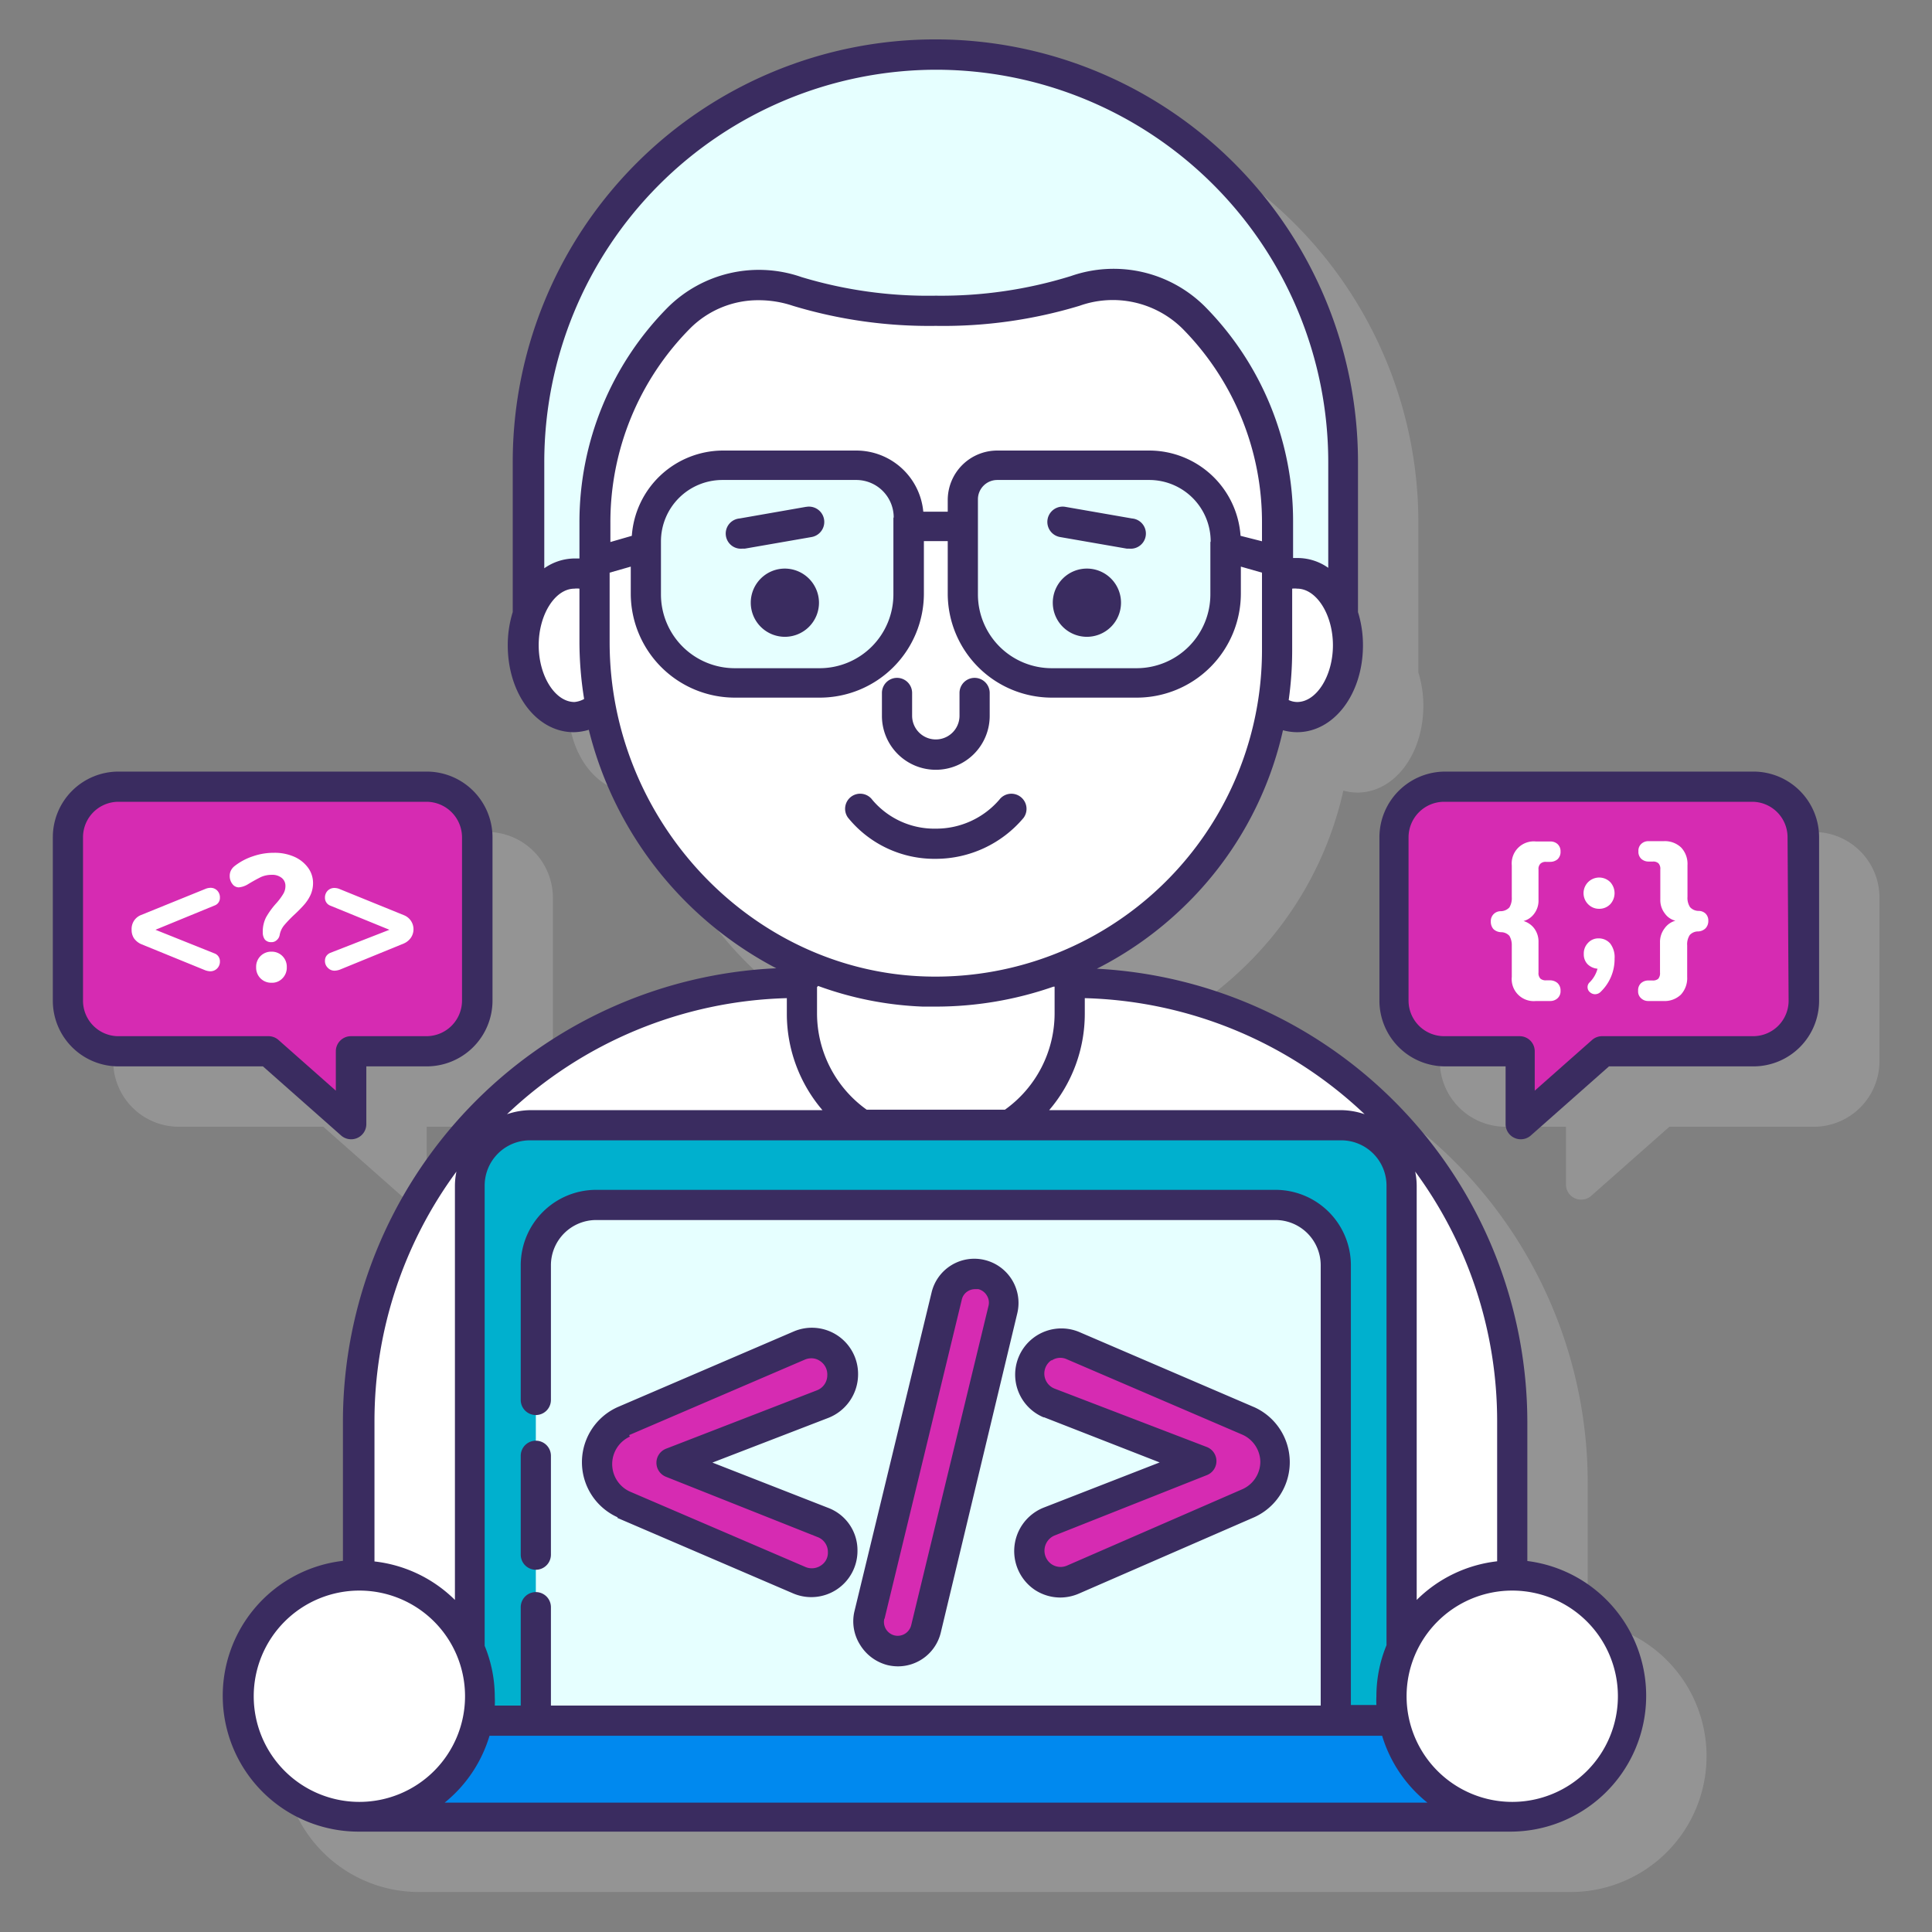 <svg id="Layer_1" data-name="Layer 1" xmlns="http://www.w3.org/2000/svg" viewBox="0 0 128 128"><rect x="0" y="0" width="128" height="128" fill="#808080" stroke="none"/><defs><style>.cls-1{fill:#e6e7e8;opacity:0.2;}.cls-2{fill:#fff;}.cls-3{fill:#e6ffff;}.cls-4{fill:#d62bb2;}.cls-5{fill:#00b0ce;}.cls-6{fill:#0089ef;}.cls-7{fill:#3a2c60;}</style></defs><path class="cls-1" d="M120.15,55.12H99.75a4.36,4.36,0,0,0-4.36,4.35V70.3a4.36,4.36,0,0,0,4.36,4.35h4v3.83a1,1,0,0,0,.59.91,1,1,0,0,0,.41.09,1,1,0,0,0,.67-.25l5.18-4.58h9.57a4.35,4.35,0,0,0,4.35-4.35V59.47A4.35,4.35,0,0,0,120.15,55.12Z"/><path class="cls-1" d="M26.6,79.23a1,1,0,0,0,.67.25,1,1,0,0,0,.41-.09,1,1,0,0,0,.59-.91V74.65h4a4.36,4.36,0,0,0,4.36-4.35V59.47a4.36,4.36,0,0,0-4.36-4.35H11.85A4.35,4.35,0,0,0,7.5,59.47V70.3a4.35,4.35,0,0,0,4.35,4.35h9.57Z"/><path class="cls-1" d="M105.19,107.44V98.18a30.11,30.11,0,0,0-28.52-30,23.6,23.6,0,0,0,5.72-4.07A23.27,23.27,0,0,0,89,52.38a3.6,3.6,0,0,0,.93.13c2.45,0,4.37-2.53,4.37-5.76a7.4,7.4,0,0,0-.33-2.2V34.61a28,28,0,1,0-56,0v9.94a7.4,7.4,0,0,0-.33,2.2c0,3.23,1.92,5.76,4.37,5.76a3.59,3.59,0,0,0,1-.16,24.46,24.46,0,0,0,12.42,15.8,30.09,30.09,0,0,0-28.71,30v9.26a9,9,0,0,0,1,17.94h76.38a9,9,0,0,0,1-17.94Z"/><path class="cls-2" d="M23.81,120.38V94.18A29.07,29.07,0,0,1,52.88,65.11H71.12a29.08,29.08,0,0,1,29.07,29.07v26.2Z"/><path class="cls-2" d="M53.13,67.18V65.11h-.25A29.08,29.08,0,0,0,23.81,94.18v3A29.08,29.08,0,0,1,52.88,68.11h.3C53.15,67.81,53.13,67.49,53.13,67.18Z"/><path class="cls-2" d="M71.12,65.11h-.25v2.07c0,.31,0,.63-.05.93h.3a29.08,29.08,0,0,1,29.07,29.07v-3A29.08,29.08,0,0,0,71.12,65.11Z"/><path class="cls-2" d="M57.06,74.55h9.88a8.86,8.86,0,0,0,3.93-7.37V63.94a22.42,22.42,0,0,1-8.73,1.76h-.28a22.42,22.42,0,0,1-8.73-1.76v3.24A8.86,8.86,0,0,0,57.06,74.55Z"/><path class="cls-3" d="M62,3.62h0a27,27,0,0,0-27,27V40.75c.53-1.62,1.69-2.75,3-2.75a2.63,2.63,0,0,1,1.33.38V34.63A19.25,19.25,0,0,1,45,21.06a7.56,7.56,0,0,1,7.83-1.75A30.31,30.31,0,0,0,62,20.59a30.31,30.31,0,0,0,9.21-1.28A7.56,7.56,0,0,1,79,21.06a19.25,19.25,0,0,1,5.57,13.57v3.75A2.63,2.63,0,0,1,85.94,38c1.35,0,2.51,1.13,3,2.75V30.61A27,27,0,0,0,62,3.62Z"/><path class="cls-2" d="M85.94,38a2.63,2.63,0,0,0-1.33.38v4.71a22.54,22.54,0,0,1-.32,3.79,2.65,2.65,0,0,0,1.65.63c1.86,0,3.37-2.13,3.37-4.76S87.8,38,85.94,38Z"/><path class="cls-2" d="M39.39,42.55V38.38A2.63,2.63,0,0,0,38.06,38c-1.86,0-3.37,2.13-3.37,4.75s1.51,4.76,3.37,4.76a2.69,2.69,0,0,0,1.73-.69A23.23,23.23,0,0,1,39.39,42.55Z"/><path class="cls-2" d="M79,21.06a7.56,7.56,0,0,0-7.83-1.75A30.31,30.31,0,0,1,62,20.59a30.31,30.31,0,0,1-9.21-1.28A7.56,7.56,0,0,0,45,21.06a19.25,19.25,0,0,0-5.57,13.57v7.92c0,12.26,9.53,22.7,21.79,23.14a22.62,22.62,0,0,0,23.43-22.6V34.63A19.25,19.25,0,0,0,79,21.06Z"/><path class="cls-3" d="M47.86,30.8h8.88a3.48,3.48,0,0,1,3.48,3.48v5.06a5.89,5.89,0,0,1-5.89,5.89H48.68a5.89,5.89,0,0,1-5.89-5.89V35.87A5.07,5.07,0,0,1,47.86,30.8Z"/><path class="cls-3" d="M69.68,30.8h5.65a5.89,5.89,0,0,1,5.89,5.89v6.25a2.29,2.29,0,0,1-2.29,2.29H68.86a5.07,5.07,0,0,1-5.07-5.07V36.69a5.89,5.89,0,0,1,5.89-5.89Z" transform="translate(145 76.02) rotate(-180)"/><path class="cls-4" d="M116.15,52.12H95.75a3.35,3.35,0,0,0-3.36,3.35V66.3a3.35,3.35,0,0,0,3.36,3.35h5v4.83l5.47-4.83h10a3.35,3.35,0,0,0,3.35-3.35V55.47A3.35,3.35,0,0,0,116.15,52.12Z"/><path class="cls-2" d="M103.19,65.13a.66.66,0,0,1,.2.51.63.63,0,0,1-.2.5.71.71,0,0,1-.49.18h-.94a1.46,1.46,0,0,1-1.6-1.6V62.63A1.19,1.19,0,0,0,100,62a.75.75,0,0,0-.56-.24.77.77,0,0,1-.5-.21.74.74,0,0,1-.17-.5.65.65,0,0,1,.67-.68.8.8,0,0,0,.56-.25,1.19,1.19,0,0,0,.16-.68v-2.1a1.46,1.46,0,0,1,1.6-1.59h.94a.7.7,0,0,1,.49.17.64.64,0,0,1,.2.5.66.66,0,0,1-.2.51.75.75,0,0,1-.49.17h-.27a.5.5,0,0,0-.37.12.49.49,0,0,0-.13.4v2a1.43,1.43,0,0,1-.29.92,1.27,1.27,0,0,1-.7.48,1.39,1.39,0,0,1,.7.48,1.47,1.47,0,0,1,.29.93v2a.52.52,0,0,0,.13.41.54.54,0,0,0,.37.11h.27A.75.75,0,0,1,103.19,65.13Z"/><path class="cls-2" d="M105.22,59.91a1,1,0,0,1,1.46-1.47,1.08,1.08,0,0,1,0,1.47,1,1,0,0,1-.73.3A1,1,0,0,1,105.22,59.91Zm1.46,2.6a1.48,1.48,0,0,1,.29,1,3,3,0,0,1-.9,2.18.54.54,0,0,1-.39.18.52.52,0,0,1-.35-.14.43.43,0,0,1-.15-.33.42.42,0,0,1,.13-.31,2,2,0,0,0,.53-.91,1.07,1.07,0,0,1-.66-.3.93.93,0,0,1-.25-.67,1,1,0,0,1,.28-.74.92.92,0,0,1,.7-.3A1,1,0,0,1,106.68,62.51Z"/><path class="cls-2" d="M113,60.53a.64.64,0,0,1,.18.47.7.7,0,0,1-.18.5.74.74,0,0,1-.49.21.74.74,0,0,0-.56.24,1.11,1.11,0,0,0-.17.68v2.09a1.61,1.61,0,0,1-.42,1.18,1.56,1.56,0,0,1-1.16.42h-1a.67.67,0,0,1-.47-.18.6.6,0,0,1-.2-.5.63.63,0,0,1,.2-.51.71.71,0,0,1,.47-.17h.29a.54.54,0,0,0,.37-.11.56.56,0,0,0,.12-.41v-2a1.48,1.48,0,0,1,.3-.93A1.31,1.31,0,0,1,111,61a1.21,1.21,0,0,1-.7-.48,1.43,1.43,0,0,1-.3-.92v-2a.53.53,0,0,0-.12-.4.5.5,0,0,0-.37-.12h-.29a.71.71,0,0,1-.47-.17.63.63,0,0,1-.2-.51.61.61,0,0,1,.2-.5.67.67,0,0,1,.47-.17h1a1.56,1.56,0,0,1,1.16.42,1.58,1.58,0,0,1,.42,1.17v2.1a1.11,1.11,0,0,0,.17.68.76.76,0,0,0,.57.25A.66.66,0,0,1,113,60.53Z"/><path class="cls-4" d="M7.85,52.12h20.4a3.35,3.35,0,0,1,3.36,3.35V66.3a3.35,3.35,0,0,1-3.36,3.35h-5v4.83L17.8,69.65h-10A3.35,3.35,0,0,1,4.5,66.3V55.47A3.35,3.35,0,0,1,7.85,52.12Z"/><path class="cls-2" d="M14.48,63.38a.56.56,0,0,1,.09.31.64.64,0,0,1-.18.47.63.63,0,0,1-.47.19,1.09,1.09,0,0,1-.33-.07L9.35,62.55a1.18,1.18,0,0,1-.47-.38,1,1,0,0,1-.16-.57A1,1,0,0,1,8.88,61a1,1,0,0,1,.47-.38l4.24-1.72a.93.93,0,0,1,.35-.08.61.61,0,0,1,.45.18.64.64,0,0,1,.18.47.53.53,0,0,1-.35.52L10.3,61.6l3.92,1.57A.55.55,0,0,1,14.48,63.38Z"/><path class="cls-2" d="M17.55,62.25a.78.78,0,0,1-.14-.48,2.08,2.08,0,0,1,.22-1,5.22,5.22,0,0,1,.65-.9,4,4,0,0,0,.47-.62,1,1,0,0,0,.16-.56.66.66,0,0,0-.25-.53,1,1,0,0,0-.67-.2,1.71,1.71,0,0,0-.71.15c-.22.11-.52.27-.88.49a1.38,1.38,0,0,1-.58.19.52.52,0,0,1-.42-.22.84.84,0,0,1-.18-.54.8.8,0,0,1,.08-.36.9.9,0,0,1,.24-.29,4,4,0,0,1,1.22-.65,4.18,4.18,0,0,1,1.39-.23,3.21,3.21,0,0,1,1.34.26,2.25,2.25,0,0,1,.92.73,1.71,1.71,0,0,1,.33,1,1.92,1.92,0,0,1-.17.81,2.73,2.73,0,0,1-.42.64c-.16.18-.37.4-.65.66a8.09,8.09,0,0,0-.68.71,1.4,1.4,0,0,0-.29.63.58.58,0,0,1-.2.35.5.5,0,0,1-.36.13A.53.53,0,0,1,17.55,62.25Zm-.29,2.57a1,1,0,0,1-.29-.74,1,1,0,0,1,.29-.74,1,1,0,0,1,.73-.29,1,1,0,0,1,.72.29,1,1,0,0,1,.29.74,1,1,0,0,1-.29.74.94.94,0,0,1-.72.29A1,1,0,0,1,17.26,64.82Z"/><path class="cls-2" d="M27.22,61a1,1,0,0,1,0,1.13,1.12,1.12,0,0,1-.47.38l-4.23,1.73a1.15,1.15,0,0,1-.34.07.6.6,0,0,1-.46-.19.61.61,0,0,1-.19-.47.56.56,0,0,1,.09-.31.61.61,0,0,1,.26-.21L25.8,61.6,21.88,60a.55.55,0,0,1-.35-.52.64.64,0,0,1,.18-.47.62.62,0,0,1,.46-.18.93.93,0,0,1,.35.08l4.23,1.72A1,1,0,0,1,27.22,61Z"/><path class="cls-5" d="M92.34,114a8.12,8.12,0,0,1-.15-1.57,7.94,7.94,0,0,1,.67-3.2V78.55a4,4,0,0,0-4-4H35.14a4,4,0,0,0-4,4v30.63a7.94,7.94,0,0,1,.67,3.2,8.12,8.12,0,0,1-.15,1.57Z"/><path class="cls-3" d="M35.5,114V83.83a4,4,0,0,1,4-4h45a4,4,0,0,1,4,4V114Z"/><path class="cls-4" d="M55.81,102.75v0a2.06,2.06,0,0,1-2.88,1.89l-11.64-5a3,3,0,0,1-1.79-2.72v0a3,3,0,0,1,1.79-2.72l11.64-5A2.06,2.06,0,0,1,55.81,91v0A2.06,2.06,0,0,1,54.49,93l-10,3.87,10,4A2.06,2.06,0,0,1,55.81,102.75Z"/><path class="cls-4" d="M65,84.46a1.93,1.93,0,0,0-2.32,1.42L57.58,107A1.91,1.91,0,0,0,59,109.34a1.74,1.74,0,0,0,.45.06,1.93,1.93,0,0,0,1.87-1.47l5.11-21.15A1.92,1.92,0,0,0,65,84.46Z"/><path class="cls-4" d="M82.72,99.6l-11.64,5.07a2.07,2.07,0,0,1-2.89-1.9v0a2.06,2.06,0,0,1,1.31-1.92l10.09-4L69.51,93A2.06,2.06,0,0,1,68.19,91h0a2.06,2.06,0,0,1,2.88-1.89l11.64,5a3,3,0,0,1,1.79,2.72h0A3,3,0,0,1,82.72,99.6Z"/><path class="cls-6" d="M92.34,114H31.66A8,8,0,0,1,27,119.73a4,4,0,0,0,2.17.65H94.86a4,4,0,0,0,2.17-.65A8,8,0,0,1,92.34,114Z"/><circle class="cls-2" cx="23.81" cy="112.38" r="8"/><circle class="cls-2" cx="100.19" cy="112.38" r="8"/><path class="cls-7" d="M52,37.67a2.26,2.26,0,1,0,2.26,2.26A2.27,2.27,0,0,0,52,37.67Z"/><path class="cls-7" d="M72,37.67a2.26,2.26,0,1,0,2.27,2.26A2.26,2.26,0,0,0,72,37.67Z"/><path class="cls-7" d="M62,51a3.57,3.57,0,0,0,3.57-3.57V45.91a1,1,0,0,0-2,0v1.51a1.57,1.57,0,0,1-3.14,0V45.91a1,1,0,0,0-2,0v1.51A3.57,3.57,0,0,0,62,51Z"/><path class="cls-7" d="M75,34.35l-4.42-.77a1,1,0,0,0-.35,2l4.43.77.17,0a1,1,0,0,0,.17-2Z"/><path class="cls-7" d="M53.4,33.58,49,34.35a1,1,0,0,0,.17,2l.17,0,4.43-.77a1,1,0,0,0-.35-2Z"/><path class="cls-7" d="M67.81,54.19a1,1,0,0,0-.2-1.4,1,1,0,0,0-1.4.19A5.52,5.52,0,0,1,62,54.9,5.37,5.37,0,0,1,57.8,53a1,1,0,0,0-1.39-.23,1,1,0,0,0-.23,1.4A7.37,7.37,0,0,0,62,56.9,7.61,7.61,0,0,0,67.81,54.19Z"/><path class="cls-7" d="M116.15,51.12H95.75a4.36,4.36,0,0,0-4.36,4.35V66.3a4.36,4.36,0,0,0,4.36,4.35h4v3.83a1,1,0,0,0,.59.91,1,1,0,0,0,.41.09,1,1,0,0,0,.67-.25l5.18-4.58h9.57a4.35,4.35,0,0,0,4.35-4.35V55.47A4.35,4.35,0,0,0,116.15,51.12ZM118.5,66.3a2.35,2.35,0,0,1-2.35,2.35h-10a1,1,0,0,0-.67.25l-3.8,3.36V69.65a1,1,0,0,0-1-1h-5a2.36,2.36,0,0,1-2.36-2.35V55.47a2.36,2.36,0,0,1,2.36-2.35h20.4a2.35,2.35,0,0,1,2.35,2.35Z"/><path class="cls-7" d="M22.6,75.23a1,1,0,0,0,.67.25,1,1,0,0,0,.41-.09,1,1,0,0,0,.59-.91V70.65h4a4.36,4.36,0,0,0,4.36-4.35V55.47a4.36,4.36,0,0,0-4.36-4.35H7.85A4.35,4.35,0,0,0,3.5,55.47V66.3a4.35,4.35,0,0,0,4.35,4.35h9.57ZM5.5,66.3V55.47a2.35,2.35,0,0,1,2.35-2.35h20.4a2.36,2.36,0,0,1,2.36,2.35V66.3a2.36,2.36,0,0,1-2.36,2.35h-5a1,1,0,0,0-1,1v2.61l-3.8-3.36a1,1,0,0,0-.67-.25h-10A2.35,2.35,0,0,1,5.5,66.3Z"/><path class="cls-7" d="M35.5,104a1,1,0,0,0,1-1V96.45a1,1,0,1,0-2,0V103A1,1,0,0,0,35.5,104Z"/><path class="cls-7" d="M40.89,100.56l11.64,5a3.06,3.06,0,0,0,4.28-2.81v0a3,3,0,0,0-1.94-2.85l-7.67-3,7.65-2.95a3.1,3.1,0,0,0,2-2.91,3.06,3.06,0,0,0-4.28-2.82l-11.64,5a4,4,0,0,0,0,7.31Zm.79-5.48,11.64-5a1.11,1.11,0,0,1,.43-.09,1,1,0,0,1,.58.18,1.06,1.06,0,0,1,.48.94,1.07,1.07,0,0,1-.68,1l-10,3.87a1,1,0,0,0-.64.93,1,1,0,0,0,.63.93l10.06,4a1.05,1.05,0,0,1,.67,1v0a1,1,0,0,1-.48.89,1.07,1.07,0,0,1-1,.09l-11.64-5a2,2,0,0,1,0-3.64Z"/><path class="cls-7" d="M57,109a3,3,0,0,0,1.81,1.32,3.08,3.08,0,0,0,.68.08,2.92,2.92,0,0,0,2.84-2.24L67.4,87a2.93,2.93,0,0,0-2.15-3.52,2.91,2.91,0,0,0-3.53,2.15L56.6,106.79A2.91,2.91,0,0,0,57,109Zm1.6-1.74,5.12-21.15a.88.88,0,0,1,.41-.57.91.91,0,0,1,.48-.13l.21,0h0a.91.91,0,0,1,.56.42.88.88,0,0,1,.11.69l-5.12,21.15a.92.92,0,0,1-1.11.68.92.92,0,0,1-.67-1.11Z"/><path class="cls-7" d="M69.15,93.89l7.68,3-7.7,3a3.1,3.1,0,0,0-.56,5.45,3.08,3.08,0,0,0,1.68.5,3.12,3.12,0,0,0,1.23-.26l11.64-5.07a4,4,0,0,0,0-7.27l-11.64-5a3.06,3.06,0,1,0-2.32,5.67Zm.52-3.75a1,1,0,0,1,.58-.18,1,1,0,0,1,.42.09l11.64,5a2,2,0,0,1,1.19,1.81,2,2,0,0,1-1.18,1.8h0l-11.64,5.07a1.07,1.07,0,0,1-1-.09,1.09,1.09,0,0,1,.19-1.91l10.09-4a1,1,0,0,0,0-1.86L69.87,92a1.07,1.07,0,0,1-.2-1.89Z"/><path class="cls-7" d="M101.19,103.44V94.18a30.11,30.11,0,0,0-28.52-30,23.6,23.6,0,0,0,5.72-4.07A23.31,23.31,0,0,0,85,48.38a3.6,3.6,0,0,0,.93.13c2.45,0,4.37-2.53,4.37-5.76a7.4,7.4,0,0,0-.33-2.2V30.61a28,28,0,1,0-56,0v9.94a7.4,7.4,0,0,0-.33,2.2c0,3.23,1.92,5.76,4.37,5.76a3.59,3.59,0,0,0,1-.16,24.49,24.49,0,0,0,12.42,15.8,30.09,30.09,0,0,0-28.71,30v9.26a9,9,0,0,0,1,17.94h76.38a9,9,0,0,0,1-17.94Zm-2,0A9,9,0,0,0,93.86,106V78.55a4.73,4.73,0,0,0-.1-.93,27.88,27.88,0,0,1,5.43,16.56ZM71.87,66.13a28,28,0,0,1,18.54,7.69,5,5,0,0,0-1.55-.27H69.51a9.82,9.82,0,0,0,2.36-6.37Zm-2.08-.76s.06,0,.08,0v1.78a7.85,7.85,0,0,1-3.29,6.37H57.42a7.85,7.85,0,0,1-3.29-6.37V65.4s0,0,.07-.08a22.64,22.64,0,0,0,6.94,1.37H62A23.68,23.68,0,0,0,69.79,65.37Zm-15.3,8.18H35.14a5,5,0,0,0-1.55.27,28,28,0,0,1,18.54-7.69v1.05A9.82,9.82,0,0,0,54.49,73.55Zm-19.35,2H88.86a3,3,0,0,1,3,3V109a8.87,8.87,0,0,0-.67,3.39,5.44,5.44,0,0,0,0,.57H89.5V83.83a5,5,0,0,0-5-5h-45a5,5,0,0,0-5,5v8.92a1,1,0,0,0,2,0V83.83a3,3,0,0,1,3-3h45a3,3,0,0,1,3,3V113h-51v-6.52a1,1,0,0,0-2,0V113H32.78a5.44,5.44,0,0,0,0-.57,8.87,8.87,0,0,0-.67-3.39V78.55A3,3,0,0,1,35.14,75.55ZM32.43,115H91.57a9,9,0,0,0,3,4.43H29.46A9,9,0,0,0,32.43,115Zm49.76-79.5a6.07,6.07,0,0,0-6-5.65H66.07a3.28,3.28,0,0,0-3.28,3.28v.77H61.17a4.46,4.46,0,0,0-4.43-4.05H47.86a6.07,6.07,0,0,0-6,5.65l-1.42.41V34.63a18.23,18.23,0,0,1,5.28-12.87,6.37,6.37,0,0,1,4.56-1.87,7.12,7.12,0,0,1,2.25.37A31.15,31.15,0,0,0,62,21.59a31.15,31.15,0,0,0,9.52-1.33,6.57,6.57,0,0,1,6.81,1.5,18.23,18.23,0,0,1,5.28,12.87v1.23Zm-2,.42v3.46a4.89,4.89,0,0,1-4.89,4.89H69.68a4.89,4.89,0,0,1-4.89-4.89V33.08a1.28,1.28,0,0,1,1.28-1.28H76.14A4.07,4.07,0,0,1,80.21,35.87Zm-21-1.6v5.06a4.89,4.89,0,0,1-4.89,4.89H48.68a4.89,4.89,0,0,1-4.89-4.89V35.87a4.07,4.07,0,0,1,4.07-4.07h8.88A2.48,2.48,0,0,1,59.21,34.27ZM85.94,46.51a1.35,1.35,0,0,1-.56-.13,23.92,23.92,0,0,0,.23-3.29V39a1.24,1.24,0,0,1,.33,0c1.28,0,2.37,1.72,2.37,3.75S87.22,46.51,85.94,46.51ZM62,4.62a26,26,0,0,1,26,26v7a3.53,3.53,0,0,0-2-.65l-.33,0v-2.4a20.21,20.21,0,0,0-5.86-14.28,8.57,8.57,0,0,0-8.86-2A29,29,0,0,1,62,19.59a29,29,0,0,1-8.89-1.23,8.57,8.57,0,0,0-8.86,2,20.21,20.21,0,0,0-5.86,14.28V37l-.33,0a3.53,3.53,0,0,0-2,.65v-7A26,26,0,0,1,62,4.62ZM38.06,46.51c-1.28,0-2.37-1.72-2.37-3.76S36.78,39,38.06,39a1.24,1.24,0,0,1,.33,0v3.51a23.86,23.86,0,0,0,.31,3.8A1.63,1.63,0,0,1,38.06,46.51Zm2.33-4V37.94l1.4-.4v1.79a6.9,6.9,0,0,0,6.89,6.89h5.64a6.9,6.9,0,0,0,6.89-6.89V35.85h1.58v3.48a6.9,6.9,0,0,0,6.89,6.89h5.64a6.9,6.9,0,0,0,6.89-6.89V37.54l1.4.4v5.15a21.63,21.63,0,0,1-22.4,21.6C49.73,64.28,40.39,54.35,40.39,42.55ZM30.24,77.62a4.73,4.73,0,0,0-.1.93V106a9,9,0,0,0-5.33-2.55V94.18A27.88,27.88,0,0,1,30.24,77.62ZM16.81,112.38a7,7,0,1,1,7,7A7,7,0,0,1,16.81,112.38Zm83.38,7a7,7,0,1,1,7-7A7,7,0,0,1,100.19,119.38Z"/></svg>